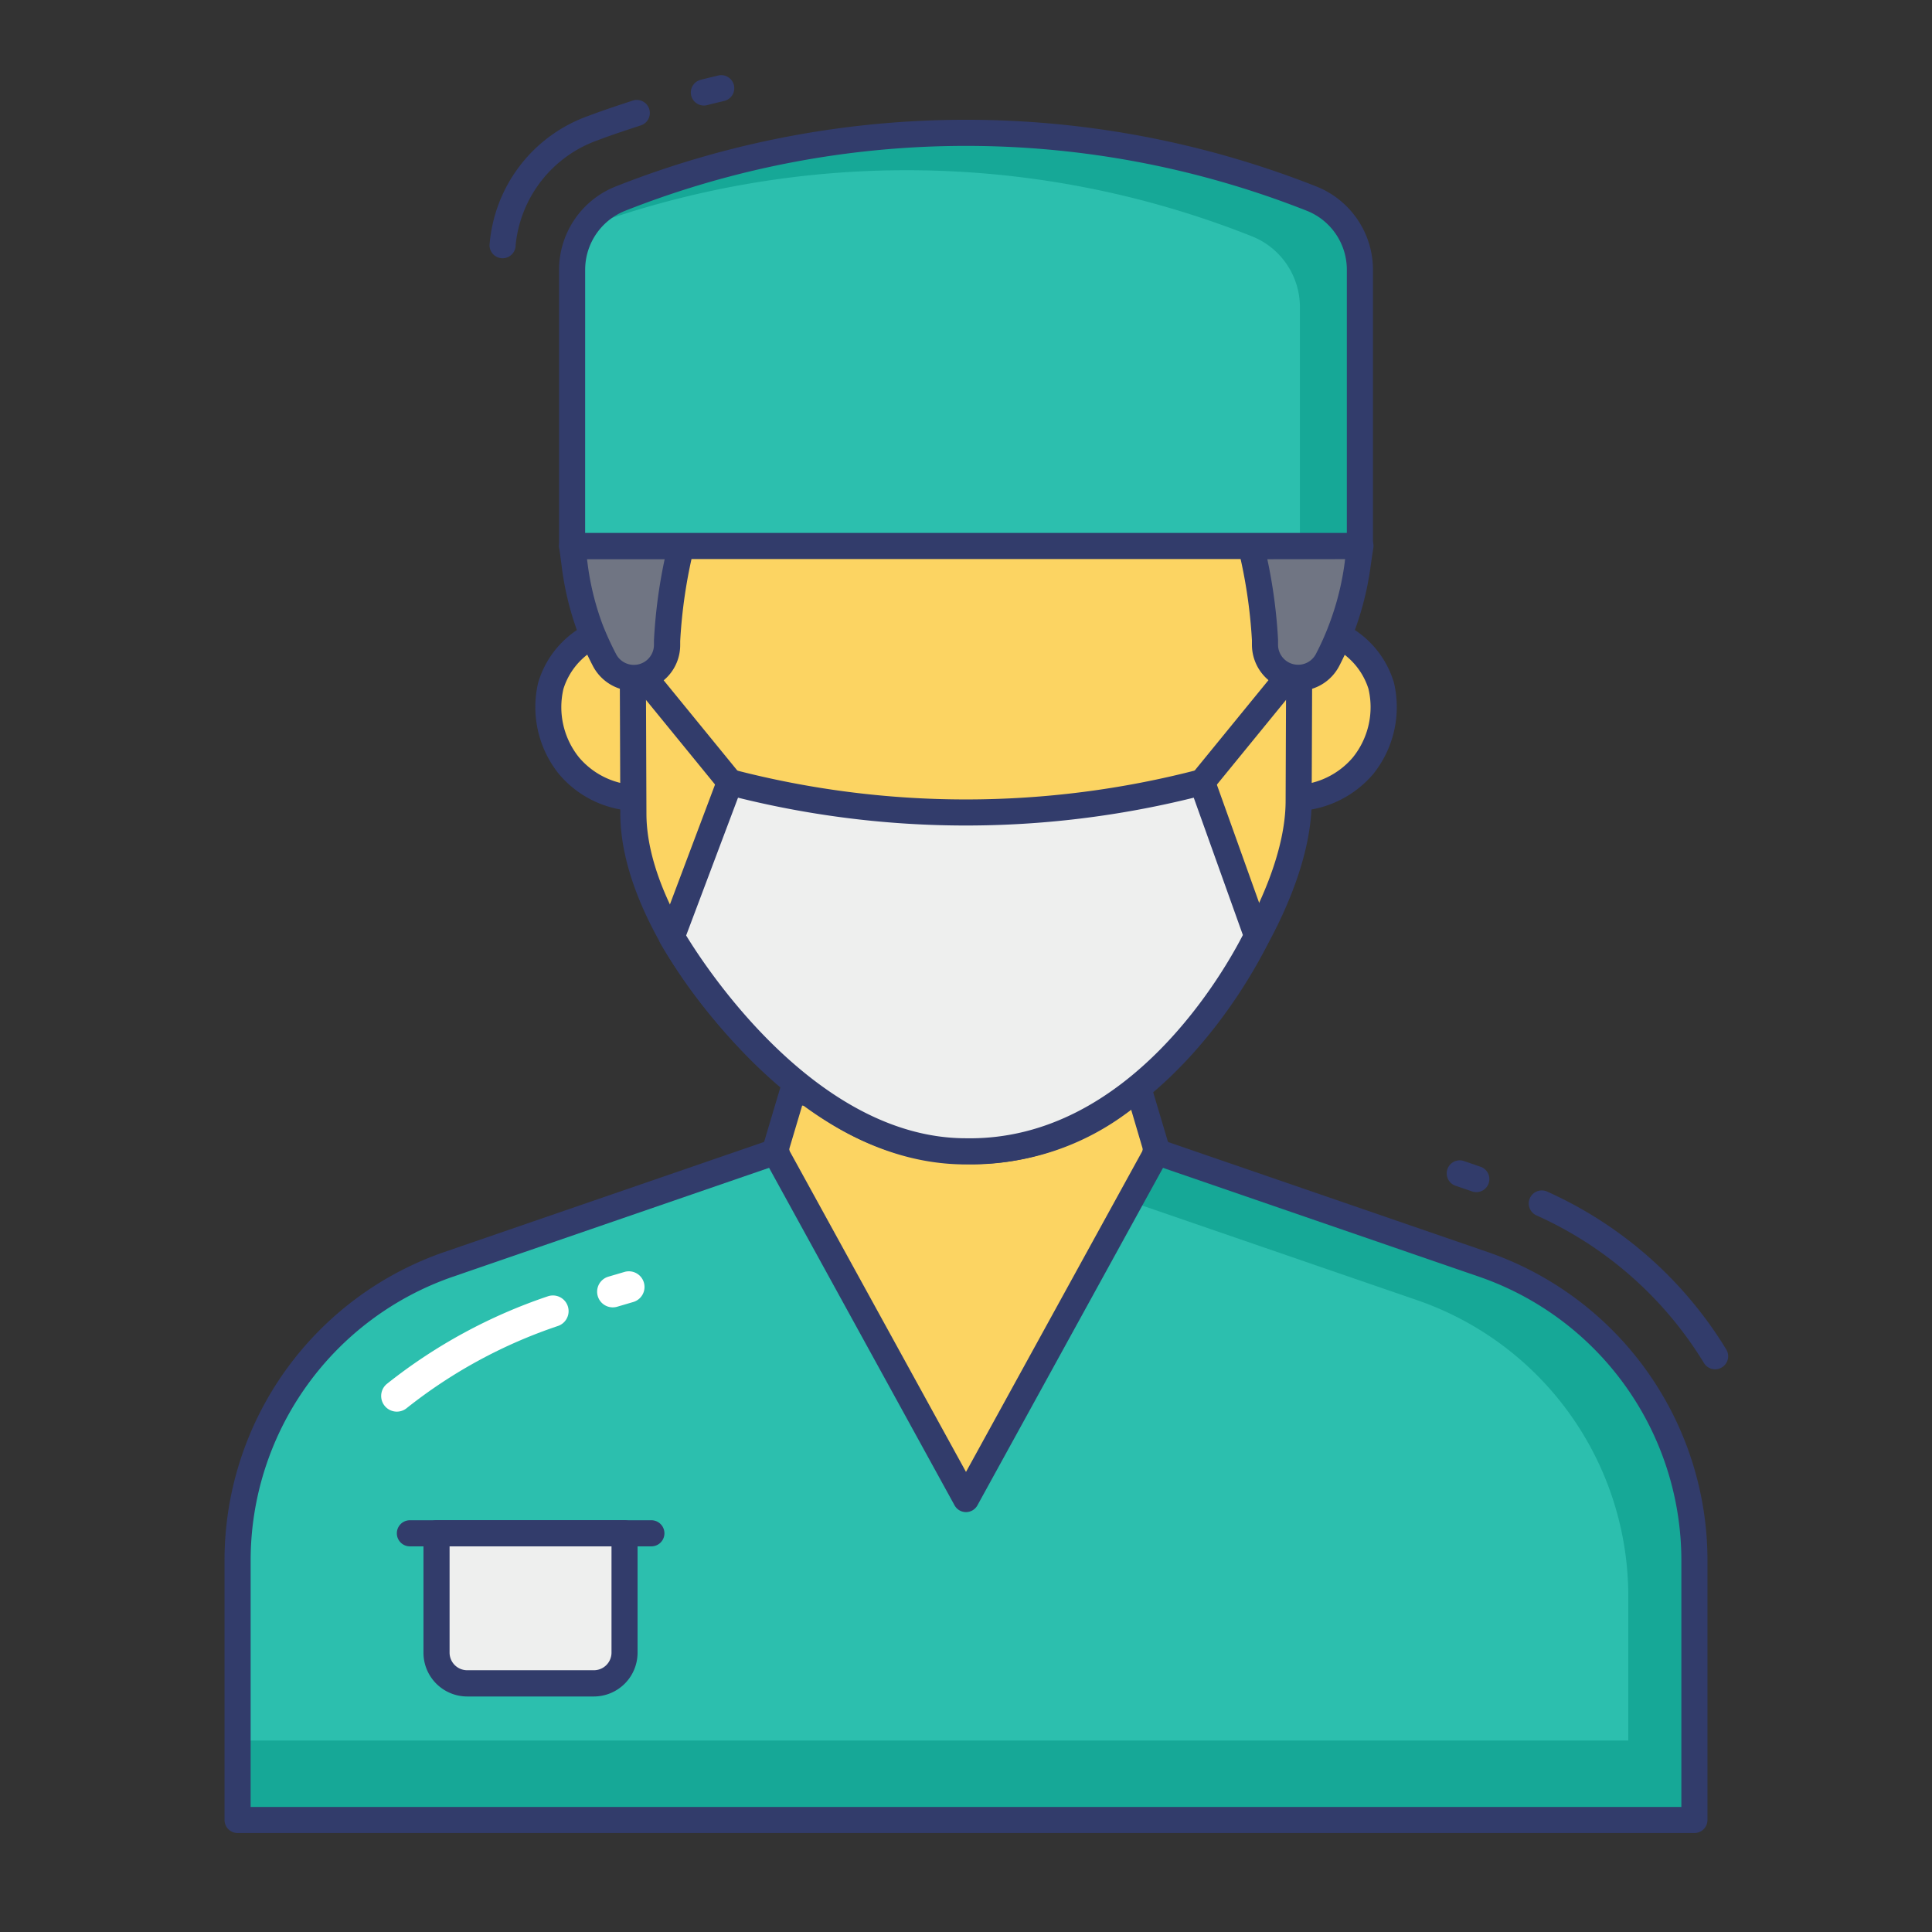 <svg height="512" viewBox="0 0 74 74" width="512" xmlns="http://www.w3.org/2000/svg"><rect x="0" y="0" width="74" height="74" fill="#333333" stroke="none"/><g id="Icons"><path d="m44.245 44.1 12.567 4.326a11.99 11.99 0 0 1 8.088 11.337v9.947h-55.8v-9.947a11.99 11.99 0 0 1 8.087-11.337l12.568-4.326" fill="#2cbfae"/><path d="m9.101 66.667h55.797v3.043h-55.797z" fill="#16a897"/><path d="m56.811 48.425-12.566-4.325h-2.412v1.416l12.447 4.284a11.99 11.99 0 0 1 8.087 11.337v8.573h2.533v-9.947a11.99 11.99 0 0 0 -8.089-11.338z" fill="#16a897"/><path d="m30.351 41.848-.67 2.251 7.319 13.318 7.319-13.318-.67-2.251z" fill="#fcd462"/><path d="m37 57.917a.5.5 0 0 1 -.438-.259l-7.319-13.318a.5.5 0 0 1 -.041-.383l.671-2.251a.5.5 0 0 1 .479-.357h13.3a.5.5 0 0 1 .479.357l.671 2.251a.5.5 0 0 1 -.041.383l-7.323 13.317a.5.5 0 0 1 -.438.26zm-6.78-13.875 6.78 12.336 6.78-12.336-.5-1.694h-12.556z" fill="#323c6b"/><path d="m50.823 24.167a3.154 3.154 0 0 1 2.081 2.1 3.467 3.467 0 0 1 -3.713 4.292h-24.382a3.467 3.467 0 0 1 -3.709-4.293 3.161 3.161 0 0 1 2.068-2.1z" fill="#fcd462"/><path d="m24.565 31.064a3.986 3.986 0 0 1 -3.152-1.411 4.088 4.088 0 0 1 -.8-3.505 3.671 3.671 0 0 1 2.378-2.45.5.5 0 0 1 .176-.032h27.656a.5.5 0 0 1 .177.034 3.678 3.678 0 0 1 2.391 2.447 4.089 4.089 0 0 1 -.8 3.508 4.045 4.045 0 0 1 -3.419 1.4h-24.363q-.123.009-.244.009zm-1.307-6.4a2.657 2.657 0 0 0 -1.677 1.722 3.067 3.067 0 0 0 .6 2.628 3.006 3.006 0 0 0 2.6 1.042h24.41a3.014 3.014 0 0 0 2.624-1.042 3.068 3.068 0 0 0 .6-2.631 2.666 2.666 0 0 0 -1.689-1.719z" fill="#323c6b"/><path d="m24.205 17.067.054 14.1c0 4.047 4.222 9.245 7.952 11.517a9.5 9.5 0 0 0 10.723-.515c3.235-2.485 6.806-7.8 6.806-11.5l.054-13.607z" fill="#fcd462"/><path d="m37.218 44.587a10.128 10.128 0 0 1 -5.267-1.473c-3.956-2.41-8.191-7.785-8.191-11.944l-.054-14.1a.5.5 0 0 1 .5-.5h25.588a.5.5 0 0 1 .5.5l-.054 13.607c0 3.9-3.62 9.3-7 11.893a9.879 9.879 0 0 1 -6.022 2.017zm-12.51-27.021.052 13.6c0 3.769 4.064 8.87 7.712 11.092a9.05 9.05 0 0 0 10.159-.485c3.127-2.4 6.611-7.551 6.611-11.1l.052-13.107z" fill="#323c6b"/><path d="m16.72 58.729h7.2a0 0 0 0 1 0 0v4.571a1.174 1.174 0 0 1 -1.174 1.174h-4.851a1.174 1.174 0 0 1 -1.175-1.174v-4.571a0 0 0 0 1 0 0z" fill="#eeefee"/><g fill="#323c6b"><path d="m22.748 64.979h-4.853a1.676 1.676 0 0 1 -1.675-1.679v-4.571a.5.5 0 0 1 .5-.5h7.2a.5.5 0 0 1 .5.5v4.571a1.676 1.676 0 0 1 -1.672 1.679zm-5.528-5.75v4.071a.675.675 0 0 0 .674.674h4.854a.675.675 0 0 0 .674-.674v-4.071z"/><path d="m24.946 59.229h-9.246a.5.5 0 0 1 0-1h9.249a.5.5 0 0 1 0 1z"/><path d="m65.694 52.448a.5.5 0 0 1 -.427-.239 14.437 14.437 0 0 0 -6.431-5.663.5.5 0 0 1 .409-.912 15.427 15.427 0 0 1 6.874 6.052.5.5 0 0 1 -.426.761z"/><path d="m56.546 45.661a.5.5 0 0 1 -.163-.027l-.616-.212a.5.5 0 1 1 .325-.945l.616.212a.5.5 0 0 1 -.163.973z"/></g><path d="m15.2 54.069a.6.6 0 0 1 -.388-1.058 20.311 20.311 0 0 1 6.17-3.359.6.6 0 0 1 .392 1.135 19.064 19.064 0 0 0 -5.787 3.14.6.6 0 0 1 -.387.142z" fill="#fff"/><path d="m23.472 50.075a.6.6 0 0 1 -.172-1.175l.625-.184a.6.6 0 0 1 .339 1.151l-.625.184a.6.6 0 0 1 -.167.024z" fill="#fff"/><path d="m19.25 9.892a.5.5 0 0 1 -.5-.5 5.717 5.717 0 0 1 3.8-4.958c.494-.188.991-.352 1.487-.516l.179-.059a.5.5 0 1 1 .313.949l-.179.059c-.482.159-.963.317-1.443.5a4.757 4.757 0 0 0 -3.157 4.025.5.5 0 0 1 -.5.5z" fill="#323c6b"/><path d="m26.958 4.042a.5.5 0 0 1 -.127-.983c.162-.043.325-.082.487-.121l.188-.045a.5.5 0 0 1 .237.972l-.192.046c-.155.037-.31.074-.465.115a.5.5 0 0 1 -.128.016z" fill="#323c6b"/><path d="m27.959 30.458a.5.5 0 0 1 -.388-.184l-4.408-5.4a.5.5 0 0 1 .774-.633l4.408 5.4a.5.5 0 0 1 -.387.816z" fill="#323c6b"/><path d="m46.042 29.958 2.107 5.888s-3.911 8.401-11.149 8.254c-6.649 0-11.271-8.218-11.271-8.218l2.229-5.923a35.62 35.62 0 0 0 18.084-.001z" fill="#eeefee"/><path d="m46.041 30.458a.5.5 0 0 1 -.387-.816l4.408-5.4a.5.5 0 0 1 .774.633l-4.408 5.4a.5.5 0 0 1 -.387.183z" fill="#323c6b"/><path d="m47.915 20.913a19.956 19.956 0 0 1 .537 3.615v.172a1.27 1.27 0 0 0 2.4.564 10.514 10.514 0 0 0 .524-1.168 11.051 11.051 0 0 0 .631-2.5c.026-.211.06-.446.1-.689z" fill="#707583"/><path d="m49.728 26.464a1.771 1.771 0 0 1 -1.776-1.764v-.175a19.407 19.407 0 0 0 -.524-3.5.5.5 0 0 1 .487-.615h4.193a.5.5 0 0 1 .494.577c-.037.237-.071.466-.1.672a11.678 11.678 0 0 1 -.662 2.619 10.876 10.876 0 0 1 -.54 1.222 1.772 1.772 0 0 1 -1.572.964zm-1.188-5.052a19.873 19.873 0 0 1 .412 3.086v.2a.769.769 0 0 0 1.456.34 10.091 10.091 0 0 0 .5-1.121 10.572 10.572 0 0 0 .6-2.393c0-.038.009-.077.015-.117z" fill="#323c6b"/><path d="m21.912 20.913c.031.242.062.477.091.689a10.844 10.844 0 0 0 .6 2.484 12.04 12.04 0 0 0 .537 1.181 1.27 1.27 0 0 0 2.4-.577v-.161a19.849 19.849 0 0 1 .535-3.615z" fill="#707583"/><path d="m24.272 26.464a1.775 1.775 0 0 1 -1.572-.974 12.578 12.578 0 0 1 -.558-1.229 11.417 11.417 0 0 1 -.631-2.594l-.092-.691a.5.5 0 0 1 .5-.563h4.17a.5.5 0 0 1 .487.615 19.316 19.316 0 0 0 -.523 3.528v.133a1.756 1.756 0 0 1 -1.781 1.775zm-1.789-5.052.016.12a10.452 10.452 0 0 0 .576 2.375 11.515 11.515 0 0 0 .517 1.136.769.769 0 0 0 1.456-.354v-.161a19.8 19.8 0 0 1 .411-3.115z" fill="#323c6b"/><path d="m52.088 20.913h-30.176v-10.6a2.919 2.919 0 0 1 1.888-2.72 35.868 35.868 0 0 1 26.4 0 2.919 2.919 0 0 1 1.889 2.72z" fill="#2cbfae"/><path d="m50.2 7.593a35.868 35.868 0 0 0 -26.4 0 2.94 2.94 0 0 0 -1.4 1.118 35.791 35.791 0 0 1 25.5.32 2.919 2.919 0 0 1 1.889 2.72v9.162h2.293v-10.6a2.919 2.919 0 0 0 -1.882-2.72z" fill="#16a897"/><path d="m52.087 21.413h-30.174a.5.5 0 0 1 -.5-.5v-10.6a3.437 3.437 0 0 1 2.21-3.187 36.517 36.517 0 0 1 26.755 0 3.437 3.437 0 0 1 2.21 3.187v10.6a.5.5 0 0 1 -.501.5zm-29.675-1h29.175v-10.1a2.431 2.431 0 0 0 -1.566-2.253 35.53 35.53 0 0 0 -26.042 0 2.431 2.431 0 0 0 -1.566 2.253z" fill="#323c6b"/><path d="m37.191 44.6h-.2c-6.852 0-11.5-8.126-11.7-8.473a.5.5 0 0 1 -.032-.421l2.229-5.923a.5.5 0 0 1 .593-.308 35.275 35.275 0 0 0 17.833 0 .5.5 0 0 1 .6.316l2.107 5.888a.5.5 0 0 1 -.018.379c-.165.351-4.064 8.542-11.412 8.542zm-10.91-8.769c.748 1.228 5 7.767 10.718 7.767 6.317.11 9.995-6.592 10.606-7.785l-1.882-5.26a36.257 36.257 0 0 1 -17.455 0z" fill="#323c6b"/><path d="m64.9 70.209h-55.8a.5.5 0 0 1 -.5-.5v-9.946a12.494 12.494 0 0 1 8.425-11.81l12.567-4.326a.5.5 0 0 1 .325.945l-12.566 4.328a11.5 11.5 0 0 0 -7.751 10.863v9.447h54.8v-9.447a11.5 11.5 0 0 0 -7.751-10.863l-12.567-4.328a.5.5 0 0 1 .325-.945l12.567 4.326a12.494 12.494 0 0 1 8.426 11.81v9.947a.5.5 0 0 1 -.5.499z" fill="#323c6b"/></g></svg>